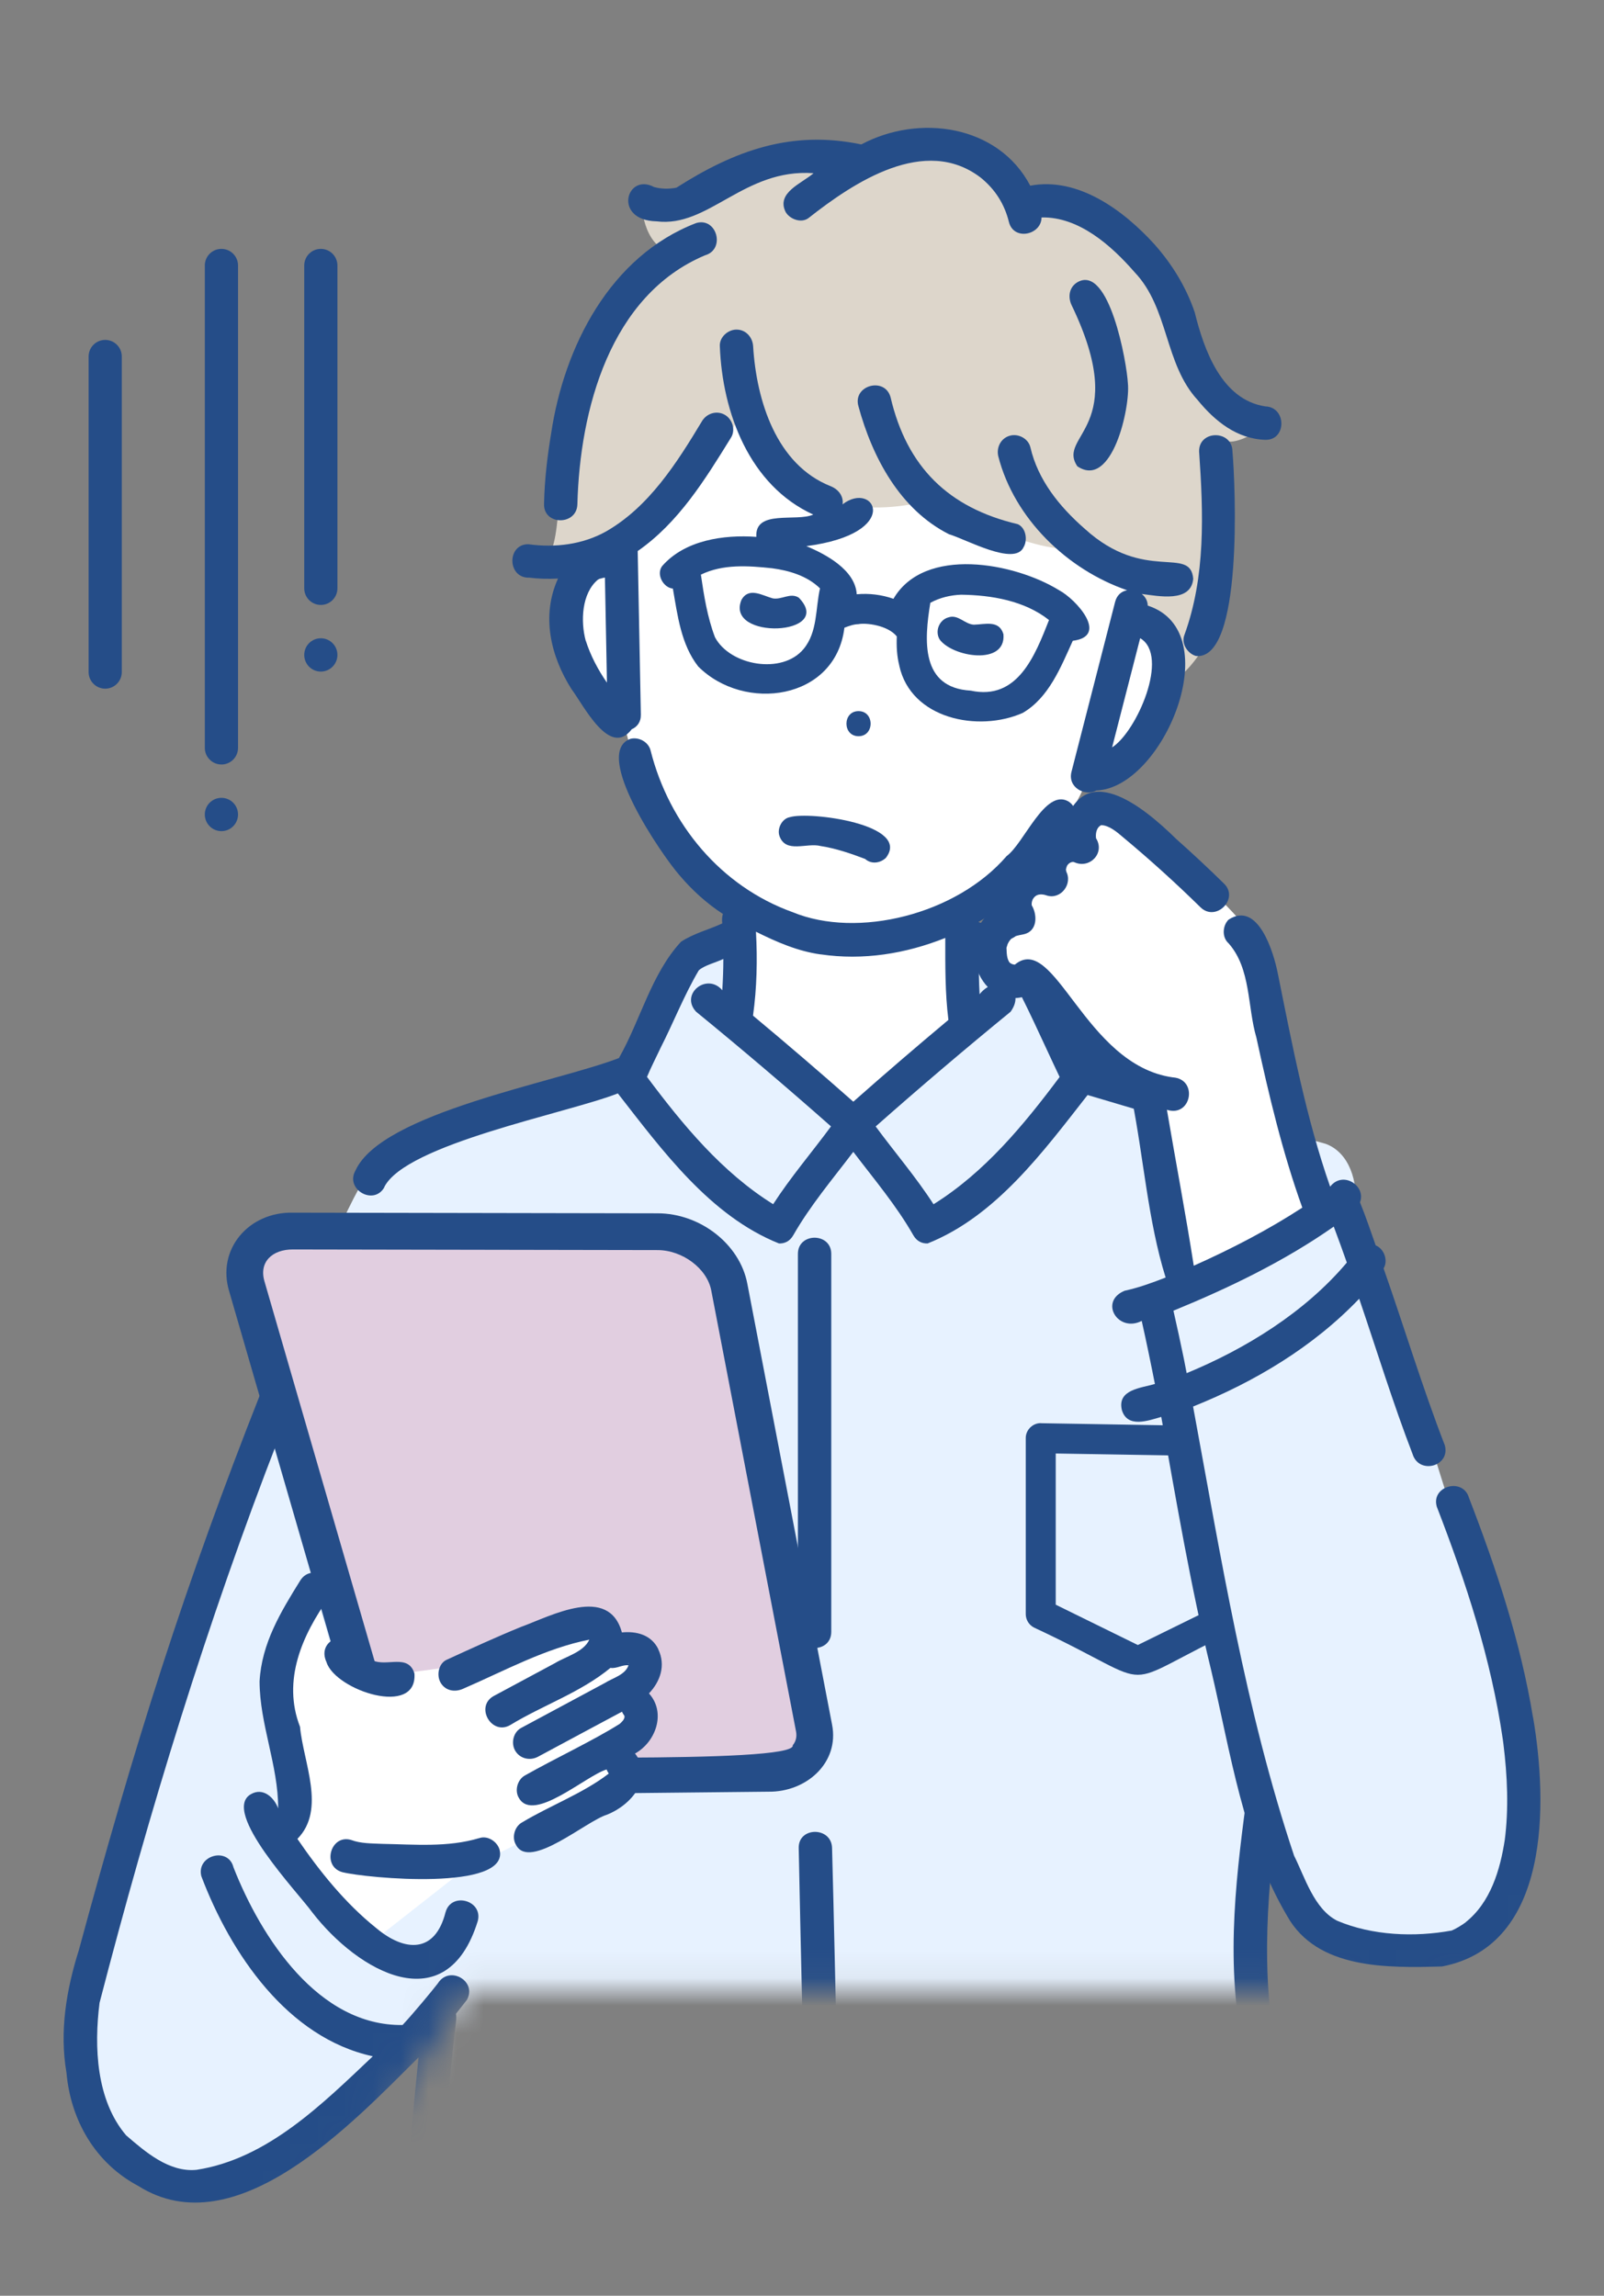 <svg width="58" height="83" viewBox="0 0 58 83" fill="none" xmlns="http://www.w3.org/2000/svg">
<rect x="0" y="0" width="58" height="83" fill="#808080" stroke="none"/>
<mask id="mask0_3_151" style="mask-type:alpha" maskUnits="userSpaceOnUse" x="-1" y="-1" width="60" height="84">
<path d="M0 78.277L0.921 2.785L14.27 1.865L36.825 0.023L47.413 6.928L49.254 14.293L47.413 23.96L54.318 47.897L58 66.309L54.778 71.373L50.175 72.293L46.492 71.373H16.571L12.889 77.357L9.667 80.579L4.143 81.5L0 78.277Z" fill="#D9D9D9" stroke="black"/>
</mask>
<g mask="url(#mask0_3_151)">
<g clip-path="url(#clip0_3_151)">
<path d="M26.739 33.709L24.813 34.691L22.733 38.903L14.535 41.505C14.535 41.505 13.579 39.334 9.106 52.853C4.631 66.373 0.391 75.82 4.872 78.214C9.355 80.607 15.913 72.908 15.913 72.908L13.992 93.821C17.854 94.488 23.159 100.14 29.487 98.603L30.273 89.954L32.096 97.859C32.096 97.859 44.69 92.153 48.297 92.01C48.297 92.01 45.433 73.492 45.2 70.28L49.009 43.661C49.106 42.741 48.803 41.673 47.936 41.354L39.432 38.992L36.965 34.322L34.777 33.361L34.883 37.166L30.805 40.254L26.602 36.874L26.741 33.711L26.739 33.709Z" fill="#E7F2FF"/>
<path d="M22.331 20.052C22.331 20.052 20.257 21.123 20.469 22.721C20.681 24.318 21.395 25.526 22.571 26.164C22.571 26.164 23.785 31.758 26.357 33.102L26.324 36.749L30.855 40.633L35.136 36.874L34.918 33.03C34.918 33.03 38.685 30.424 39.325 28.061C39.325 28.061 42.17 27.342 42.164 24.724C42.158 22.106 40.864 22.075 40.864 22.075L41.917 16.997C41.917 16.997 32.488 6.529 22.333 15.518V20.052H22.331Z" fill="white"/>
<path d="M37.039 7.289C37.039 7.289 35.026 3.801 31.131 5.877C31.131 5.877 29.263 4.46 24.744 6.997C24.744 6.997 24.14 7.732 23.213 7.453C23.213 7.453 23.258 9.068 24.502 9.186C24.502 9.186 21.204 10.932 20.596 14.888C19.986 18.844 20.388 20.199 19.301 20.429C19.301 20.429 22.264 22.483 26.849 14.911C26.849 14.911 28.206 19.511 33.717 18.067C33.717 18.067 37.911 20.451 39.3 19.697L41.346 20.528L41.168 22.146L42.709 24.411C42.709 24.411 44.177 23.231 44.299 20.797C44.42 18.363 44.356 15.949 44.356 15.949C44.356 15.949 44.76 16.125 45.787 15.364C42.267 14.944 42.593 6.359 37.041 7.289H37.039Z" fill="#DDD6CB"/>
<path d="M31.044 25.71C30.462 25.71 30.462 26.617 31.044 26.617C31.627 26.617 31.627 25.71 31.044 25.71Z" fill="#254D88"/>
<path d="M39.64 28.579C42.06 28.504 44.426 22.841 41.502 21.895C41.497 21.715 41.41 21.572 41.284 21.474C41.883 21.547 43.066 21.802 43.147 20.926C43.044 19.71 41.394 21.091 39.225 19.119C38.301 18.312 37.531 17.349 37.259 16.174C37.185 15.855 36.821 15.667 36.518 15.752C36.191 15.841 36.023 16.176 36.097 16.495C36.672 18.745 38.588 20.596 40.757 21.34C40.562 21.375 40.389 21.505 40.323 21.758C39.796 23.805 39.271 25.853 38.745 27.901C38.596 28.477 39.242 28.8 39.64 28.581V28.579ZM41.228 23.073C42.311 23.709 41.095 26.464 40.213 27.021C40.551 25.704 40.889 24.389 41.228 23.073Z" fill="#254D88"/>
<path d="M23.734 8.001C25.622 8.246 26.901 6.081 29.418 6.262C28.997 6.63 28.055 6.966 28.41 7.668C28.561 7.925 28.972 8.08 29.234 7.885C30.888 6.581 33.451 4.884 35.46 6.421C35.987 6.846 36.323 7.382 36.481 8.022C36.653 8.72 37.658 8.497 37.662 7.861C39.011 7.832 40.182 8.873 41.024 9.839C42.27 11.143 42.097 13.152 43.307 14.463C43.928 15.226 44.729 15.87 45.752 15.901C46.528 15.924 46.528 14.716 45.752 14.693C44.173 14.451 43.538 12.656 43.201 11.293C42.892 10.381 42.386 9.557 41.749 8.838C40.638 7.614 38.992 6.386 37.253 6.713C36.093 4.507 33.223 4.112 31.145 5.222C28.613 4.692 26.56 5.446 24.458 6.786C24.197 6.837 23.91 6.835 23.653 6.763C22.648 6.227 22.15 7.964 23.736 8.002L23.734 8.001Z" fill="#254D88"/>
<path d="M20.878 18.229C20.967 14.818 22.057 10.677 25.494 9.23C26.241 9.018 25.923 7.844 25.174 8.064C22.067 9.257 20.398 12.527 19.929 15.671C19.788 16.516 19.689 17.37 19.672 18.227C19.657 19.004 20.863 19.004 20.878 18.227V18.229Z" fill="#254D88"/>
<path d="M19.112 20.882C19.467 20.926 19.824 20.938 20.178 20.917C19.562 22.264 19.913 23.728 20.664 24.913C21.104 25.499 22.048 27.413 22.843 26.365C23.034 26.284 23.178 26.108 23.173 25.838C23.134 23.865 23.098 21.893 23.059 19.923C24.539 18.894 25.498 17.334 26.43 15.826C26.606 15.551 26.488 15.159 26.214 15C25.923 14.83 25.564 14.94 25.39 15.216C24.473 16.742 23.466 18.324 21.92 19.211C21.071 19.689 20.068 19.809 19.112 19.677C18.335 19.66 18.331 20.878 19.112 20.886V20.882ZM21.179 23.165C20.99 22.465 21.032 21.454 21.613 20.963C21.613 20.963 21.669 20.934 21.673 20.928C21.71 20.919 21.82 20.895 21.781 20.897C21.812 20.895 21.843 20.89 21.874 20.882C21.899 22.148 21.922 23.415 21.947 24.681C21.621 24.211 21.353 23.701 21.181 23.162L21.179 23.165ZM20.459 19.689C20.394 19.698 20.442 19.691 20.459 19.689V19.689Z" fill="#254D88"/>
<path d="M13.888 42.932C14.641 41.364 20.506 40.252 22.341 39.531C23.954 41.598 25.676 43.957 28.165 44.955C28.358 44.966 28.555 44.885 28.682 44.663C29.298 43.584 30.105 42.632 30.855 41.644C31.606 42.632 32.413 43.584 33.028 44.663C33.154 44.883 33.349 44.964 33.544 44.955C36.014 43.971 37.724 41.635 39.327 39.589C41.717 40.299 44.115 40.983 46.423 41.936C47.178 42.147 47.498 41.004 46.744 40.77C44.351 39.781 41.855 39.086 39.38 38.34C38.606 36.958 38.181 35.31 37.154 34.098C36.622 33.755 35.987 33.516 35.385 33.338C35.385 33.336 35.385 33.334 35.385 33.33C36.849 32.501 37.863 31.126 38.841 29.796C39.038 29.535 38.882 29.121 38.625 28.97C37.785 28.504 37.027 30.495 36.4 30.95C34.578 33.067 31.006 33.945 28.665 32.98C26.071 32.05 24.197 29.796 23.526 27.137C23.451 26.82 23.09 26.63 22.785 26.715C21.401 27.245 23.95 30.938 24.562 31.634C25.016 32.174 25.548 32.659 26.139 33.042C26.108 33.146 26.1 33.262 26.118 33.386C26.094 33.218 26.108 33.317 26.116 33.386C25.623 33.614 25.076 33.748 24.624 34.049C23.549 35.212 23.159 36.884 22.38 38.253C20.106 39.133 13.801 40.223 12.854 42.319C12.466 42.994 13.508 43.603 13.896 42.928L13.888 42.932ZM35.975 34.84C36.147 34.919 36.313 34.933 36.446 35.09C37.1 36.259 37.71 37.667 38.316 38.937C37.019 40.672 35.605 42.387 33.756 43.539C33.123 42.557 32.357 41.666 31.664 40.726C33.264 39.312 34.891 37.928 36.543 36.578C37.147 35.739 36.056 35.151 35.421 35.946C35.396 35.498 35.391 35.051 35.389 34.602C35.585 34.684 35.78 34.763 35.977 34.844L35.975 34.84ZM29.676 34.504C31.209 34.73 32.748 34.483 34.181 33.91C34.181 34.9 34.171 35.884 34.294 36.874C33.135 37.843 31.988 38.829 30.855 39.831C29.661 38.777 28.453 37.739 27.229 36.72C27.368 35.716 27.391 34.695 27.335 33.686C28.076 34.055 28.848 34.392 29.676 34.506V34.504ZM23.877 37.903C24.348 36.981 24.744 35.965 25.268 35.082C25.458 34.904 25.892 34.798 26.156 34.67C26.156 35.047 26.141 35.424 26.118 35.801C25.564 35.15 24.578 35.937 25.17 36.577C26.824 37.928 28.449 39.311 30.049 40.724C29.356 41.664 28.59 42.557 27.957 43.537C26.108 42.385 24.691 40.67 23.395 38.934C23.545 38.576 23.715 38.249 23.879 37.901L23.877 37.903Z" fill="#254D88"/>
<path d="M32.517 24.064C32.936 25.996 35.377 26.483 36.979 25.776C37.924 25.227 38.355 24.128 38.791 23.167C40.119 23.001 38.911 21.665 38.295 21.338C36.678 20.34 33.424 19.733 32.307 21.649C31.878 21.499 31.429 21.445 30.979 21.485C30.927 20.602 29.852 20.035 29.157 19.745C32.681 19.287 31.622 17.343 30.468 18.233C30.508 17.929 30.309 17.686 30.031 17.576C28.073 16.8 27.351 14.482 27.233 12.519C27.214 12.194 26.971 11.916 26.631 11.916C26.32 11.916 26.008 12.193 26.029 12.519C26.12 14.919 27.1 17.552 29.408 18.604C28.796 18.877 27.287 18.407 27.349 19.41C26.17 19.325 24.761 19.526 23.941 20.468C23.721 20.768 23.983 21.247 24.331 21.28C24.5 22.247 24.626 23.301 25.245 24.093C26.909 25.764 30.213 25.321 30.533 22.695C30.693 22.632 30.875 22.568 31.039 22.566C31.288 22.512 32.092 22.593 32.428 23.009C32.413 23.363 32.43 23.716 32.519 24.066L32.517 24.064ZM29.059 23.461C28.287 24.399 26.398 24.068 25.853 23.038C25.579 22.317 25.454 21.537 25.344 20.776C26.139 20.387 27.061 20.453 27.92 20.545C28.515 20.625 29.178 20.81 29.651 21.272C29.485 21.997 29.568 22.848 29.059 23.461ZM34.75 21.501C35.85 21.514 37.052 21.719 37.932 22.417C37.423 23.707 36.797 25.335 35.101 24.969C33.277 24.865 33.422 23.136 33.64 21.794C33.987 21.605 34.372 21.516 34.75 21.501Z" fill="#254D88"/>
<path d="M43.243 23.716C44.961 23.896 44.671 17.537 44.565 16.321C44.561 15.541 43.349 15.537 43.359 16.321C43.513 18.55 43.602 20.839 42.822 22.972C42.71 23.277 42.948 23.633 43.243 23.715V23.716Z" fill="#254D88"/>
<path d="M34.318 19.316C34.914 19.488 36.699 20.489 37.015 19.778C37.164 19.524 37.1 19.08 36.799 18.95C34.296 18.36 32.791 16.883 32.202 14.36C31.994 13.612 30.83 13.931 31.039 14.681C31.542 16.535 32.54 18.419 34.318 19.316Z" fill="#254D88"/>
<path d="M38.953 16.856C40.213 17.711 40.875 14.723 40.784 13.859C40.744 13.095 40.107 9.551 38.963 10.201C38.66 10.379 38.609 10.731 38.746 11.027C40.908 15.507 38.2 15.715 38.953 16.854V16.856Z" fill="#254D88"/>
<path d="M37.643 51.453C37.345 51.442 37.085 51.701 37.091 51.997V58.356C37.091 58.563 37.208 58.752 37.394 58.845C42.27 61.119 40.018 61.119 44.893 58.845C45.078 58.754 45.196 58.565 45.196 58.356V52.117C45.196 51.821 44.959 51.577 44.663 51.573L37.643 51.455V51.453ZM44.111 58.016L41.143 59.474L38.175 58.016V52.55L44.111 52.65V58.016Z" fill="#254D88"/>
<path d="M28.559 29.544C28.279 29.594 28.096 29.952 28.181 30.213C28.404 30.875 29.172 30.455 29.676 30.588C30.228 30.673 30.761 30.857 31.282 31.054C31.508 31.253 31.82 31.209 32.029 31.02C32.982 29.805 29.265 29.324 28.559 29.544Z" fill="#254D88"/>
<path d="M28.885 21.609C28.578 21.41 28.262 21.698 27.936 21.632C27.561 21.528 27.075 21.212 26.81 21.69C26.206 23.158 30.221 22.989 28.885 21.609Z" fill="#254D88"/>
<path d="M33.974 23.115C34.431 23.755 36.383 24.08 36.284 22.93C36.13 22.402 35.612 22.578 35.209 22.585C34.881 22.562 34.642 22.204 34.3 22.319C33.964 22.404 33.797 22.819 33.976 23.117L33.974 23.115Z" fill="#254D88"/>
<path d="M15.135 74.379C14.809 77.564 14.571 80.758 14.32 83.951C14.189 85.646 14.06 87.342 13.929 89.038C13.917 89.811 15.131 89.825 15.135 89.038C15.546 83.809 15.924 78.003 16.492 73.067C16.503 72.978 16.501 72.889 16.488 72.806C16.619 72.643 16.748 72.479 16.876 72.314C17.275 71.638 16.254 71.036 15.834 71.705C15.65 71.947 14.944 72.798 14.556 73.212C11.514 73.254 9.442 70.056 8.442 67.511C8.255 66.757 7.091 67.076 7.28 67.832C8.336 70.624 10.395 73.676 13.481 74.343C11.665 76.06 9.673 78.053 7.107 78.448C6.115 78.546 5.258 77.802 4.561 77.201C3.482 75.936 3.396 74.01 3.6 72.409C5.395 65.491 7.489 58.64 10.083 51.979C10.243 51.347 11.063 50.367 10.142 50.007C9.799 49.912 9.521 50.125 9.401 50.428C8.116 53.677 6.927 56.964 5.85 60.29C4.758 63.664 3.78 67.075 2.853 70.499C2.4 71.933 2.145 73.438 2.404 74.938C2.556 76.663 3.452 78.21 4.999 79.03C8.539 81.267 12.771 76.721 15.135 74.383V74.379ZM7.292 78.432C7.323 78.428 7.369 78.421 7.292 78.432V78.432Z" fill="#254D88"/>
<path d="M28.852 45.332V59C28.852 59.777 30.058 59.779 30.058 59V45.332C30.058 44.554 28.852 44.553 28.852 45.332Z" fill="#254D88"/>
<path d="M50.966 92.112C50.283 91.882 49.581 91.747 48.87 91.689C48.541 88.493 48.093 85.304 47.614 82.127C47.051 79.364 46.389 76.622 46.078 73.815C45.557 70.712 45.902 67.579 46.356 64.491C47.026 59.329 47.693 54.166 48.363 49.005C48.38 48.242 47.164 48.213 47.157 49.005C46.537 53.785 45.918 58.565 45.298 63.345C44.891 66.467 44.351 69.615 44.741 72.767C45.038 75.654 45.572 78.51 46.23 81.335C46.856 84.753 47.278 88.21 47.66 91.658C42.185 91.975 37.695 95.65 32.55 97.194C30.28 87.243 30.367 76.967 30.087 66.814C30.07 66.036 28.864 66.034 28.881 66.814C29.035 73.917 29.134 81.037 29.871 88.11C29.477 91.447 29.211 94.786 29.153 98.145C22.661 99.301 18.416 93.21 12.358 93.226C11.582 93.228 11.576 94.442 12.358 94.434C13.369 94.386 14.338 94.577 15.272 94.896C15.339 96.173 15.405 97.447 15.475 98.723C15.492 99.05 15.739 99.326 16.077 99.326C16.389 99.326 16.696 99.05 16.679 98.723C16.619 97.613 16.561 96.501 16.503 95.391C19.693 96.942 22.708 99.028 26.324 99.386C27.088 99.481 32.129 99.67 30.358 98.064C30.386 96.511 30.456 94.964 30.566 93.419C30.826 95.005 31.139 96.582 31.538 98.139C31.631 98.495 31.967 98.64 32.28 98.561C37.135 97.18 41.354 94.028 46.3 93C46.294 94.922 46.261 96.845 46.192 98.767C46.18 99.094 46.477 99.371 46.794 99.371C47.13 99.371 47.385 99.094 47.396 98.767C47.468 96.803 47.498 94.838 47.504 92.874C48.566 92.824 49.625 92.938 50.64 93.278C51.389 93.495 51.713 92.321 50.961 92.112H50.966Z" fill="#254D88"/>
<path d="M8.853 45.682L13.593 62.6L15.011 64.027L27.449 64.116L29.773 62.995L26.558 46.281L24.524 44.508H9.631L8.853 45.682Z" fill="#E1CEE0"/>
<path d="M16.044 64.899C14.652 64.899 13.303 63.987 12.962 62.809L8.292 46.703C7.817 45.163 9.004 43.804 10.596 43.843L23.779 43.866C25.324 43.868 26.747 44.982 27.021 46.401L30.087 62.351C30.358 63.722 29.167 64.793 27.789 64.777C27.756 64.777 16.075 64.899 16.044 64.899ZM10.59 45.173C9.859 45.169 9.351 45.616 9.565 46.333L14.236 62.44C14.413 63.051 15.268 63.581 16.063 63.571C16.443 63.424 28.821 63.807 28.665 63.099C28.781 62.958 28.819 62.79 28.785 62.602L25.718 46.652C25.566 45.863 24.678 45.196 23.777 45.196C23.775 45.196 10.594 45.175 10.592 45.173H10.59Z" fill="#254D88"/>
<path d="M11.377 57.536C11.377 57.536 9.552 59.659 9.812 60.721C10.073 61.782 11.13 65.967 10.216 66.144C10.216 66.144 12.078 69.267 13.369 70.278C13.369 70.278 14.533 69.358 16.692 67.668L22.627 64.71L22.15 63.176L23.337 62.359L22.916 61.038C22.916 61.038 23.794 59.696 22.185 59.597C23.107 56.707 16.27 60.421 16.357 60.257L13.84 60.597C13.84 60.597 12.155 60.04 12.047 59.742C11.939 59.445 11.38 57.532 11.38 57.532L11.377 57.536Z" fill="white"/>
<path d="M23.808 59.63C23.551 59.1 23.015 58.969 22.488 59.019C22.011 57.289 19.938 58.418 18.838 58.82C17.929 59.191 17.04 59.601 16.148 60.009C15.853 60.145 15.78 60.574 15.932 60.835C16.11 61.14 16.459 61.189 16.756 61.051C18.24 60.41 19.72 59.592 21.312 59.28C21.307 59.296 21.301 59.302 21.31 59.28C21.102 59.731 20.473 59.882 20.07 60.127C19.328 60.526 18.587 60.924 17.844 61.322C17.169 61.709 17.779 62.761 18.452 62.366C19.637 61.645 20.994 61.191 22.073 60.301C22.297 60.336 22.503 60.181 22.727 60.206C22.609 60.556 22.16 60.663 21.872 60.846C20.863 61.388 19.855 61.929 18.846 62.471C18.558 62.625 18.47 63.024 18.63 63.296C18.8 63.586 19.166 63.668 19.454 63.513C20.467 62.971 21.476 62.424 22.49 61.885C22.513 61.937 22.544 61.987 22.58 62.034C22.58 62.038 22.58 62.039 22.58 62.043C22.553 62.016 22.571 62.043 22.584 62.057C22.58 62.173 22.484 62.254 22.409 62.324C21.465 62.921 20.075 63.571 18.985 64.188C18.707 64.337 18.597 64.746 18.769 65.013C19.296 65.909 21.179 64.203 21.934 63.973C21.953 64.025 21.98 64.076 22.013 64.122C21.081 64.839 19.902 65.272 18.881 65.885C18.603 66.034 18.493 66.444 18.665 66.711C19.157 67.62 21.193 65.841 21.945 65.609C22.812 65.272 23.667 64.286 22.962 63.397C23.719 62.979 24.093 61.914 23.466 61.224C23.873 60.796 24.084 60.21 23.8 59.623L23.808 59.63ZM22.731 60.121C22.731 60.121 22.737 60.141 22.735 60.168C22.727 60.148 22.723 60.129 22.731 60.121ZM22.6 62.061C22.6 62.061 22.6 62.057 22.598 62.055C22.603 62.061 22.607 62.069 22.613 62.074C22.607 62.069 22.605 62.065 22.6 62.061ZM22.575 62.144C22.546 62.183 22.557 62.208 22.575 62.144V62.144ZM22.023 64.13C22.023 64.13 22.023 64.13 22.023 64.132C22.023 64.132 22.023 64.132 22.023 64.13Z" fill="#254D88"/>
<path d="M13.464 60.021C13.35 59.961 13.414 60 13.464 60.021V60.021Z" fill="#254D88"/>
<path d="M12.947 59.639C12.906 59.574 12.904 59.574 12.918 59.594C12.928 59.607 12.937 59.623 12.947 59.639Z" fill="#254D88"/>
<path d="M11.81 60.106C12.148 61.117 15.096 62.094 14.986 60.504C14.762 59.77 13.971 60.278 13.464 60.023C13.473 60.027 13.479 60.031 13.491 60.036C13.282 59.946 13.089 59.82 12.946 59.64C12.952 59.65 12.956 59.655 12.964 59.667C12.638 58.822 11.408 59.267 11.812 60.106H11.81Z" fill="#254D88"/>
<path d="M17.325 66.456C16.196 66.796 14.984 66.684 13.821 66.663C13.444 66.645 13.049 66.655 12.697 66.522C11.953 66.301 11.624 67.475 12.377 67.686C13.248 67.906 18.431 68.387 18.066 66.879C17.985 66.583 17.632 66.346 17.325 66.458V66.456Z" fill="#254D88"/>
<path d="M16.111 69.132C15.735 70.632 14.637 70.572 13.612 69.714C12.481 68.811 11.549 67.645 10.754 66.483C11.8 65.421 10.964 63.714 10.849 62.432C10.197 60.758 10.926 59.11 11.899 57.751C12.31 57.09 11.268 56.483 10.857 57.142C10.15 58.279 9.463 59.41 9.386 60.786C9.388 62.337 10.061 63.818 10.059 65.381C9.907 64.977 9.508 64.613 9.071 64.868C7.973 65.495 10.793 68.445 11.289 69.136C12.947 71.284 16.144 73.105 17.275 69.457C17.478 68.704 16.316 68.385 16.111 69.136V69.132Z" fill="#254D88"/>
<path d="M48.614 43.247L41.514 47.06C41.514 47.06 43.743 66.373 47.585 69.65C51.426 72.927 55.54 69.996 55.22 65.385C54.963 61.705 50.14 46.919 48.616 43.245L48.614 43.247Z" fill="#E7F2FF"/>
<path d="M40.051 29.072C40.051 29.072 45.358 33.054 45.553 34.459C45.75 35.865 47.933 43.495 47.933 43.495C47.933 43.495 44.882 45.803 42.849 46.07L41.475 39.517C41.475 39.517 38.471 36.923 37.338 35.619C37.338 35.619 35.769 35.755 35.715 34.838C35.661 33.922 38.751 29.084 40.053 29.076L40.051 29.072Z" fill="white"/>
<path d="M52.991 69.503C52.928 69.545 52.946 69.535 52.991 69.503V69.503Z" fill="#254D88"/>
<path d="M54.415 66.493C54.419 66.462 54.427 66.403 54.415 66.501C54.415 66.499 54.415 66.497 54.415 66.493Z" fill="#254D88"/>
<path d="M55.434 62.101C54.988 59.369 54.112 56.726 53.118 54.153C52.904 53.404 51.734 53.723 51.954 54.474C53.006 57.192 53.921 59.988 54.34 62.881C54.34 62.884 54.363 63.047 54.363 63.053C54.506 64.211 54.56 65.386 54.409 66.545C54.411 66.527 54.413 66.512 54.415 66.5C54.247 67.602 53.898 68.786 52.989 69.503C52.998 69.495 53.01 69.49 53.026 69.48C52.848 69.611 52.659 69.727 52.456 69.814C52.47 69.807 52.479 69.803 52.489 69.797C51.152 70.043 49.623 69.981 48.353 69.443C47.512 69.018 47.176 67.848 46.794 67.092C45.036 61.833 44.148 56.297 43.141 50.852C45.366 49.961 47.485 48.696 49.148 46.954C49.787 48.831 50.368 50.726 51.08 52.575C51.314 53.325 52.452 53.014 52.244 52.254C51.429 50.15 50.777 47.986 50.03 45.858C50.204 45.571 50.046 45.146 49.745 45.026C49.561 44.506 49.384 43.98 49.177 43.468C49.405 42.864 48.55 42.313 48.097 42.903C47.226 40.409 46.73 37.795 46.209 35.213C46.057 34.432 45.493 32.555 44.424 33.249C44.204 33.469 44.179 33.887 44.424 34.103C45.239 35.024 45.1 36.389 45.431 37.516C45.881 39.589 46.373 41.664 47.091 43.661C45.844 44.471 44.521 45.156 43.166 45.761C42.873 43.88 42.514 42.002 42.195 40.123C43.085 40.409 43.334 39.009 42.406 38.951C39.208 38.504 38.145 33.674 36.697 34.875C36.639 34.875 36.593 34.856 36.537 34.825C36.537 34.821 36.51 34.798 36.506 34.8C36.396 34.649 36.404 34.436 36.394 34.264C36.408 34.237 36.421 34.177 36.433 34.14C36.464 34.071 36.52 33.972 36.591 33.924C36.577 33.943 36.759 33.833 36.718 33.848C36.747 33.835 36.927 33.792 37.014 33.779C37.515 33.672 37.519 33.086 37.307 32.729C37.289 32.582 37.365 32.421 37.506 32.361C37.621 32.317 37.749 32.338 37.863 32.379C38.37 32.528 38.801 31.944 38.544 31.491C38.569 31.547 38.552 31.468 38.544 31.46C38.54 31.41 38.571 31.337 38.579 31.313C38.621 31.217 38.76 31.128 38.855 31.176C39.403 31.42 39.968 30.843 39.632 30.306C39.607 30.097 39.669 29.898 39.823 29.832C40.099 29.842 40.375 30.066 40.613 30.273C41.58 31.078 42.512 31.922 43.409 32.802C43.965 33.347 44.818 32.493 44.262 31.948C43.7 31.396 43.123 30.857 42.535 30.335C41.334 29.157 39.117 27.332 38.438 30.01C37.917 30.122 37.45 30.64 37.378 31.163C36.628 31.261 36.02 32.038 36.116 32.806C34.445 33.572 35.244 36.648 37.16 35.996C38.173 37.447 39.277 38.947 40.925 39.709C41.352 41.843 41.508 44.135 42.149 46.188C41.666 46.376 41.172 46.556 40.665 46.666C39.729 47.053 40.424 48.195 41.284 47.756C41.454 48.514 41.611 49.274 41.761 50.036C41.259 50.185 40.391 50.235 40.566 50.978C40.765 51.641 41.512 51.364 41.991 51.227C42.539 54.286 43.052 57.347 43.791 60.367C44.503 63.381 44.945 66.552 46.537 69.261C47.622 71.216 50.194 71.147 52.145 71.096C56.065 70.344 55.965 65.197 55.436 62.092L55.434 62.101ZM37.332 32.537C37.332 32.537 37.332 32.537 37.332 32.535C37.349 32.474 37.353 32.499 37.332 32.537ZM42.805 49.11C42.687 48.534 42.56 47.959 42.431 47.387C44.455 46.556 46.433 45.604 48.228 44.346C48.39 44.777 48.548 45.212 48.701 45.647C47.186 47.445 45.04 48.766 42.909 49.645C42.874 49.468 42.842 49.288 42.805 49.11Z" fill="#254D88"/>
<path d="M52.535 69.776C52.559 69.764 52.549 69.766 52.489 69.797C52.508 69.789 52.52 69.783 52.535 69.776Z" fill="#254D88"/>
<path d="M8.007 27.639C7.674 27.639 7.406 27.37 7.406 27.037V9.6C7.406 9.267 7.674 8.998 8.007 8.998C8.339 8.998 8.607 9.267 8.607 9.6V27.038C8.607 27.371 8.339 27.64 8.007 27.64V27.639Z" fill="#254D88"/>
<path d="M3.804 24.898C3.472 24.898 3.204 24.629 3.204 24.296V12.891C3.204 12.557 3.472 12.289 3.804 12.289C4.136 12.289 4.404 12.557 4.404 12.891V24.296C4.404 24.629 4.136 24.898 3.804 24.898Z" fill="#254D88"/>
<path d="M11.601 21.871C11.269 21.871 11.001 21.602 11.001 21.269V9.6C11.001 9.267 11.269 8.998 11.601 8.998C11.933 8.998 12.201 9.267 12.201 9.6V21.269C12.201 21.602 11.933 21.871 11.601 21.871Z" fill="#254D88"/>
<path d="M8.007 30.049C8.338 30.049 8.607 29.78 8.607 29.447C8.607 29.114 8.338 28.845 8.007 28.845C7.675 28.845 7.406 29.114 7.406 29.447C7.406 29.78 7.675 30.049 8.007 30.049Z" fill="#254D88"/>
<path d="M11.601 24.28C11.932 24.28 12.201 24.011 12.201 23.678C12.201 23.345 11.932 23.076 11.601 23.076C11.269 23.076 11.001 23.345 11.001 23.678C11.001 24.011 11.269 24.28 11.601 24.28Z" fill="#254D88"/>
</g>
</g>
<defs>
<clipPath id="clip0_3_151">
<rect width="53.397" height="94.825" fill="white" transform="translate(2.301 4.623)"/>
</clipPath>
</defs>
</svg>
